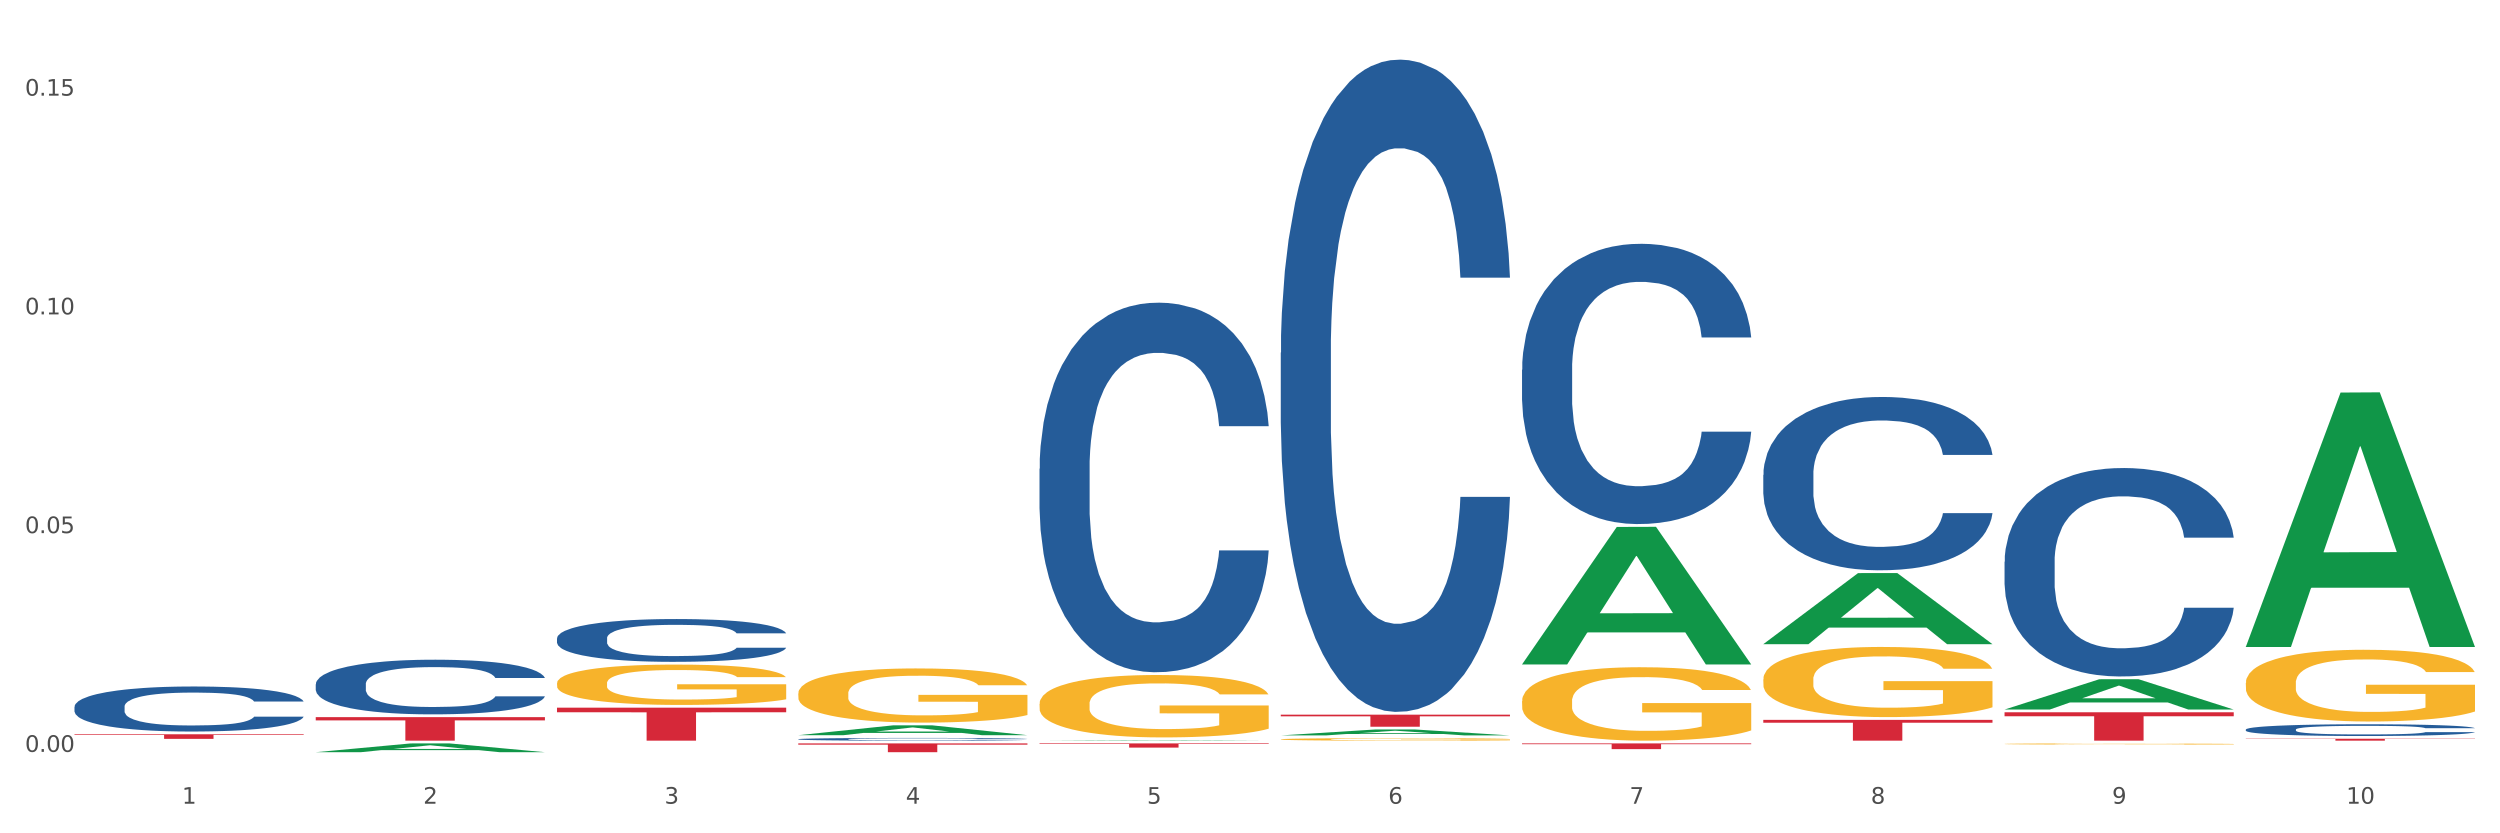 <?xml version="1.0" encoding="utf-8" standalone="no"?>
<!DOCTYPE svg PUBLIC "-//W3C//DTD SVG 1.1//EN"
  "http://www.w3.org/Graphics/SVG/1.1/DTD/svg11.dtd">
<svg xmlns:xlink="http://www.w3.org/1999/xlink" width="1080pt" height="360pt" viewBox="0 0 1080 360" xmlns="http://www.w3.org/2000/svg" version="1.1">
 <rect x="0" y="0" width="1080" height="360" fill="#333333" stroke="none"/>
 <defs>
  <style type="text/css">*{stroke-linejoin: round; stroke-linecap: butt}</style>
 </defs>
 <g id="figure_1">
  <g id="patch_1">
   <path d="M 0 360 
L 1080 360 
L 1080 0 
L 0 0 
z
" style="fill: #ffffff; stroke: #ffffff; stroke-linejoin: miter"/>
  </g>
  <g id="axes_1">
   <g id="matplotlib.axis_1">
    <g id="xtick_1">
     <g id="text_1">
      <!-- 1 -->
      <g style="fill: #4d4d4d" transform="translate(78.627 347.204) scale(0.096 -0.096)">
       <defs>
        <path id="DejaVuSans-31" d="M 794 531 
L 1825 531 
L 1825 4091 
L 703 3866 
L 703 4441 
L 1819 4666 
L 2450 4666 
L 2450 531 
L 3481 531 
L 3481 0 
L 794 0 
L 794 531 
z
" transform="scale(0.016)"/>
       </defs>
       <use xlink:href="#DejaVuSans-31"/>
      </g>
     </g>
    </g>
    <g id="xtick_2">
     <g id="text_2">
      <!-- 2 -->
      <g style="fill: #4d4d4d" transform="translate(182.851 347.204) scale(0.096 -0.096)">
       <defs>
        <path id="DejaVuSans-32" d="M 1228 531 
L 3431 531 
L 3431 0 
L 469 0 
L 469 531 
Q 828 903 1448 1529 
Q 2069 2156 2228 2338 
Q 2531 2678 2651 2914 
Q 2772 3150 2772 3378 
Q 2772 3750 2511 3984 
Q 2250 4219 1831 4219 
Q 1534 4219 1204 4116 
Q 875 4013 500 3803 
L 500 4441 
Q 881 4594 1212 4672 
Q 1544 4750 1819 4750 
Q 2544 4750 2975 4387 
Q 3406 4025 3406 3419 
Q 3406 3131 3298 2873 
Q 3191 2616 2906 2266 
Q 2828 2175 2409 1742 
Q 1991 1309 1228 531 
z
" transform="scale(0.016)"/>
       </defs>
       <use xlink:href="#DejaVuSans-32"/>
      </g>
     </g>
    </g>
    <g id="xtick_3">
     <g id="text_3">
      <!-- 3 -->
      <g style="fill: #4d4d4d" transform="translate(287.074 347.204) scale(0.096 -0.096)">
       <defs>
        <path id="DejaVuSans-33" d="M 2597 2516 
Q 3050 2419 3304 2112 
Q 3559 1806 3559 1356 
Q 3559 666 3084 287 
Q 2609 -91 1734 -91 
Q 1441 -91 1130 -33 
Q 819 25 488 141 
L 488 750 
Q 750 597 1062 519 
Q 1375 441 1716 441 
Q 2309 441 2620 675 
Q 2931 909 2931 1356 
Q 2931 1769 2642 2001 
Q 2353 2234 1838 2234 
L 1294 2234 
L 1294 2753 
L 1863 2753 
Q 2328 2753 2575 2939 
Q 2822 3125 2822 3475 
Q 2822 3834 2567 4026 
Q 2313 4219 1838 4219 
Q 1578 4219 1281 4162 
Q 984 4106 628 3988 
L 628 4550 
Q 988 4650 1302 4700 
Q 1616 4750 1894 4750 
Q 2613 4750 3031 4423 
Q 3450 4097 3450 3541 
Q 3450 3153 3228 2886 
Q 3006 2619 2597 2516 
z
" transform="scale(0.016)"/>
       </defs>
       <use xlink:href="#DejaVuSans-33"/>
      </g>
     </g>
    </g>
    <g id="xtick_4">
     <g id="text_4">
      <!-- 4 -->
      <g style="fill: #4d4d4d" transform="translate(391.298 347.204) scale(0.096 -0.096)">
       <defs>
        <path id="DejaVuSans-34" d="M 2419 4116 
L 825 1625 
L 2419 1625 
L 2419 4116 
z
M 2253 4666 
L 3047 4666 
L 3047 1625 
L 3713 1625 
L 3713 1100 
L 3047 1100 
L 3047 0 
L 2419 0 
L 2419 1100 
L 313 1100 
L 313 1709 
L 2253 4666 
z
" transform="scale(0.016)"/>
       </defs>
       <use xlink:href="#DejaVuSans-34"/>
      </g>
     </g>
    </g>
    <g id="xtick_5">
     <g id="text_5">
      <!-- 5 -->
      <g style="fill: #4d4d4d" transform="translate(495.522 347.204) scale(0.096 -0.096)">
       <defs>
        <path id="DejaVuSans-35" d="M 691 4666 
L 3169 4666 
L 3169 4134 
L 1269 4134 
L 1269 2991 
Q 1406 3038 1543 3061 
Q 1681 3084 1819 3084 
Q 2600 3084 3056 2656 
Q 3513 2228 3513 1497 
Q 3513 744 3044 326 
Q 2575 -91 1722 -91 
Q 1428 -91 1123 -41 
Q 819 9 494 109 
L 494 744 
Q 775 591 1075 516 
Q 1375 441 1709 441 
Q 2250 441 2565 725 
Q 2881 1009 2881 1497 
Q 2881 1984 2565 2268 
Q 2250 2553 1709 2553 
Q 1456 2553 1204 2497 
Q 953 2441 691 2322 
L 691 4666 
z
" transform="scale(0.016)"/>
       </defs>
       <use xlink:href="#DejaVuSans-35"/>
      </g>
     </g>
    </g>
    <g id="xtick_6">
     <g id="text_6">
      <!-- 6 -->
      <g style="fill: #4d4d4d" transform="translate(599.745 347.204) scale(0.096 -0.096)">
       <defs>
        <path id="DejaVuSans-36" d="M 2113 2584 
Q 1688 2584 1439 2293 
Q 1191 2003 1191 1497 
Q 1191 994 1439 701 
Q 1688 409 2113 409 
Q 2538 409 2786 701 
Q 3034 994 3034 1497 
Q 3034 2003 2786 2293 
Q 2538 2584 2113 2584 
z
M 3366 4563 
L 3366 3988 
Q 3128 4100 2886 4159 
Q 2644 4219 2406 4219 
Q 1781 4219 1451 3797 
Q 1122 3375 1075 2522 
Q 1259 2794 1537 2939 
Q 1816 3084 2150 3084 
Q 2853 3084 3261 2657 
Q 3669 2231 3669 1497 
Q 3669 778 3244 343 
Q 2819 -91 2113 -91 
Q 1303 -91 875 529 
Q 447 1150 447 2328 
Q 447 3434 972 4092 
Q 1497 4750 2381 4750 
Q 2619 4750 2861 4703 
Q 3103 4656 3366 4563 
z
" transform="scale(0.016)"/>
       </defs>
       <use xlink:href="#DejaVuSans-36"/>
      </g>
     </g>
    </g>
    <g id="xtick_7">
     <g id="text_7">
      <!-- 7 -->
      <g style="fill: #4d4d4d" transform="translate(703.969 347.204) scale(0.096 -0.096)">
       <defs>
        <path id="DejaVuSans-37" d="M 525 4666 
L 3525 4666 
L 3525 4397 
L 1831 0 
L 1172 0 
L 2766 4134 
L 525 4134 
L 525 4666 
z
" transform="scale(0.016)"/>
       </defs>
       <use xlink:href="#DejaVuSans-37"/>
      </g>
     </g>
    </g>
    <g id="xtick_8">
     <g id="text_8">
      <!-- 8 -->
      <g style="fill: #4d4d4d" transform="translate(808.193 347.204) scale(0.096 -0.096)">
       <defs>
        <path id="DejaVuSans-38" d="M 2034 2216 
Q 1584 2216 1326 1975 
Q 1069 1734 1069 1313 
Q 1069 891 1326 650 
Q 1584 409 2034 409 
Q 2484 409 2743 651 
Q 3003 894 3003 1313 
Q 3003 1734 2745 1975 
Q 2488 2216 2034 2216 
z
M 1403 2484 
Q 997 2584 770 2862 
Q 544 3141 544 3541 
Q 544 4100 942 4425 
Q 1341 4750 2034 4750 
Q 2731 4750 3128 4425 
Q 3525 4100 3525 3541 
Q 3525 3141 3298 2862 
Q 3072 2584 2669 2484 
Q 3125 2378 3379 2068 
Q 3634 1759 3634 1313 
Q 3634 634 3220 271 
Q 2806 -91 2034 -91 
Q 1263 -91 848 271 
Q 434 634 434 1313 
Q 434 1759 690 2068 
Q 947 2378 1403 2484 
z
M 1172 3481 
Q 1172 3119 1398 2916 
Q 1625 2713 2034 2713 
Q 2441 2713 2670 2916 
Q 2900 3119 2900 3481 
Q 2900 3844 2670 4047 
Q 2441 4250 2034 4250 
Q 1625 4250 1398 4047 
Q 1172 3844 1172 3481 
z
" transform="scale(0.016)"/>
       </defs>
       <use xlink:href="#DejaVuSans-38"/>
      </g>
     </g>
    </g>
    <g id="xtick_9">
     <g id="text_9">
      <!-- 9 -->
      <g style="fill: #4d4d4d" transform="translate(912.416 347.204) scale(0.096 -0.096)">
       <defs>
        <path id="DejaVuSans-39" d="M 703 97 
L 703 672 
Q 941 559 1184 500 
Q 1428 441 1663 441 
Q 2288 441 2617 861 
Q 2947 1281 2994 2138 
Q 2813 1869 2534 1725 
Q 2256 1581 1919 1581 
Q 1219 1581 811 2004 
Q 403 2428 403 3163 
Q 403 3881 828 4315 
Q 1253 4750 1959 4750 
Q 2769 4750 3195 4129 
Q 3622 3509 3622 2328 
Q 3622 1225 3098 567 
Q 2575 -91 1691 -91 
Q 1453 -91 1209 -44 
Q 966 3 703 97 
z
M 1959 2075 
Q 2384 2075 2632 2365 
Q 2881 2656 2881 3163 
Q 2881 3666 2632 3958 
Q 2384 4250 1959 4250 
Q 1534 4250 1286 3958 
Q 1038 3666 1038 3163 
Q 1038 2656 1286 2365 
Q 1534 2075 1959 2075 
z
" transform="scale(0.016)"/>
       </defs>
       <use xlink:href="#DejaVuSans-39"/>
      </g>
     </g>
    </g>
    <g id="xtick_10">
     <g id="text_10">
      <!-- 10 -->
      <g style="fill: #4d4d4d" transform="translate(1013.586 347.204) scale(0.096 -0.096)">
       <defs>
        <path id="DejaVuSans-30" d="M 2034 4250 
Q 1547 4250 1301 3770 
Q 1056 3291 1056 2328 
Q 1056 1369 1301 889 
Q 1547 409 2034 409 
Q 2525 409 2770 889 
Q 3016 1369 3016 2328 
Q 3016 3291 2770 3770 
Q 2525 4250 2034 4250 
z
M 2034 4750 
Q 2819 4750 3233 4129 
Q 3647 3509 3647 2328 
Q 3647 1150 3233 529 
Q 2819 -91 2034 -91 
Q 1250 -91 836 529 
Q 422 1150 422 2328 
Q 422 3509 836 4129 
Q 1250 4750 2034 4750 
z
" transform="scale(0.016)"/>
       </defs>
       <use xlink:href="#DejaVuSans-31"/>
       <use xlink:href="#DejaVuSans-30" transform="translate(63.623 0)"/>
      </g>
     </g>
    </g>
    <g id="xtick_11"/>
    <g id="xtick_12"/>
    <g id="xtick_13"/>
    <g id="xtick_14"/>
    <g id="xtick_15"/>
    <g id="xtick_16"/>
    <g id="xtick_17"/>
    <g id="xtick_18"/>
    <g id="xtick_19"/>
   </g>
   <g id="matplotlib.axis_2">
    <g id="ytick_1">
     <g id="text_11">
      <!-- 0.00 -->
      <g style="fill: #4d4d4d" transform="translate(10.8 324.808) scale(0.096 -0.096)">
       <defs>
        <path id="DejaVuSans-2e" d="M 684 794 
L 1344 794 
L 1344 0 
L 684 0 
L 684 794 
z
" transform="scale(0.016)"/>
       </defs>
       <use xlink:href="#DejaVuSans-30"/>
       <use xlink:href="#DejaVuSans-2e" transform="translate(63.623 0)"/>
       <use xlink:href="#DejaVuSans-30" transform="translate(95.41 0)"/>
       <use xlink:href="#DejaVuSans-30" transform="translate(159.033 0)"/>
      </g>
     </g>
    </g>
    <g id="ytick_2">
     <g id="text_12">
      <!-- 0.05 -->
      <g style="fill: #4d4d4d" transform="translate(10.8 230.312) scale(0.096 -0.096)">
       <use xlink:href="#DejaVuSans-30"/>
       <use xlink:href="#DejaVuSans-2e" transform="translate(63.623 0)"/>
       <use xlink:href="#DejaVuSans-30" transform="translate(95.41 0)"/>
       <use xlink:href="#DejaVuSans-35" transform="translate(159.033 0)"/>
      </g>
     </g>
    </g>
    <g id="ytick_3">
     <g id="text_13">
      <!-- 0.10 -->
      <g style="fill: #4d4d4d" transform="translate(10.8 135.816) scale(0.096 -0.096)">
       <use xlink:href="#DejaVuSans-30"/>
       <use xlink:href="#DejaVuSans-2e" transform="translate(63.623 0)"/>
       <use xlink:href="#DejaVuSans-31" transform="translate(95.41 0)"/>
       <use xlink:href="#DejaVuSans-30" transform="translate(159.033 0)"/>
      </g>
     </g>
    </g>
    <g id="ytick_4">
     <g id="text_14">
      <!-- 0.15 -->
      <g style="fill: #4d4d4d" transform="translate(10.8 41.32) scale(0.096 -0.096)">
       <use xlink:href="#DejaVuSans-30"/>
       <use xlink:href="#DejaVuSans-2e" transform="translate(63.623 0)"/>
       <use xlink:href="#DejaVuSans-31" transform="translate(95.41 0)"/>
       <use xlink:href="#DejaVuSans-35" transform="translate(159.033 0)"/>
      </g>
     </g>
    </g>
    <g id="ytick_5"/>
    <g id="ytick_6"/>
    <g id="ytick_7"/>
   </g>
   <g id="PolyCollection_1">
    <path d="M 136.399 324.942 
L 136.501 324.939 
L 177.331 321.164 
L 194.275 321.16 
L 235.411 324.95 
L 215.813 324.95 
L 206.932 324.067 
L 164.775 324.067 
L 164.469 324.081 
L 155.895 324.95 
L 136.399 324.95 
L 136.399 324.942 
L 170.083 323.541 
L 201.624 323.537 
L 186.007 321.968 
L 185.803 321.961 
L 185.599 321.972 
L 169.981 323.537 
L 170.083 323.541 
L 136.399 324.942 
z
" clip-path="url(#p98884728c5)" style="fill: #109648"/>
    <path d="M 240.622 305.721 
L 339.635 305.721 
L 339.635 307.703 
L 300.687 307.716 
L 300.687 319.979 
L 279.336 319.979 
L 279.336 307.716 
L 240.622 307.703 
L 240.622 305.735 
L 240.622 305.721 
z
" clip-path="url(#p98884728c5)" style="fill: #d62839"/>
    <path d="M 344.846 321.16 
L 443.858 321.16 
L 443.858 321.686 
L 404.91 321.69 
L 404.91 324.945 
L 383.559 324.945 
L 383.559 321.69 
L 344.846 321.686 
L 344.846 321.164 
L 344.846 321.16 
z
" clip-path="url(#p98884728c5)" style="fill: #d62839"/>
    <path d="M 449.069 321.16 
L 548.082 321.16 
L 548.082 321.412 
L 509.134 321.413 
L 509.134 322.968 
L 487.783 322.968 
L 487.783 321.413 
L 449.069 321.412 
L 449.069 321.162 
L 449.069 321.16 
z
" clip-path="url(#p98884728c5)" style="fill: #d62839"/>
    <path d="M 553.293 308.723 
L 652.306 308.723 
L 652.306 309.448 
L 613.358 309.453 
L 613.358 313.943 
L 592.006 313.943 
L 592.006 309.453 
L 553.293 309.448 
L 553.293 308.728 
L 553.293 308.723 
z
" clip-path="url(#p98884728c5)" style="fill: #d62839"/>
    <path d="M 657.517 321.16 
L 756.529 321.16 
L 756.529 321.505 
L 717.581 321.507 
L 717.581 323.639 
L 696.23 323.639 
L 696.23 321.507 
L 657.517 321.505 
L 657.517 321.163 
L 657.517 321.16 
z
" clip-path="url(#p98884728c5)" style="fill: #d62839"/>
    <path d="M 761.74 310.969 
L 860.753 310.969 
L 860.753 312.221 
L 821.805 312.23 
L 821.805 319.979 
L 800.454 319.979 
L 800.454 312.23 
L 761.74 312.221 
L 761.74 310.978 
L 761.74 310.969 
z
" clip-path="url(#p98884728c5)" style="fill: #d62839"/>
    <path d="M 970.188 319.142 
L 1069.2 319.142 
L 1069.2 319.258 
L 1030.252 319.259 
L 1030.252 319.979 
L 1008.901 319.979 
L 1008.901 319.259 
L 970.188 319.258 
L 970.188 319.143 
L 970.188 319.142 
z
" clip-path="url(#p98884728c5)" style="fill: #d62839"/>
    <path d="M 240.622 295.159 
L 240.739 295.143 
L 240.739 294.57 
L 240.973 294.076 
L 242.142 292.882 
L 243.895 291.894 
L 245.181 291.369 
L 246.467 290.939 
L 247.987 290.509 
L 249.857 290.063 
L 253.247 289.41 
L 255.351 289.075 
L 257.923 288.725 
L 262.599 288.215 
L 265.989 287.929 
L 269.496 287.69 
L 275.224 287.403 
L 278.965 287.276 
L 282.939 287.18 
L 287.732 287.117 
L 291.356 287.101 
L 299.305 287.148 
L 306.085 287.292 
L 309.358 287.403 
L 313.566 287.594 
L 315.788 287.722 
L 319.411 287.977 
L 323.152 288.311 
L 325.724 288.598 
L 329.581 289.139 
L 332.504 289.681 
L 335.193 290.349 
L 336.595 290.811 
L 337.647 291.241 
L 338.583 291.735 
L 339.518 292.515 
L 318.476 292.515 
L 317.658 291.958 
L 316.372 291.432 
L 314.502 290.923 
L 312.865 290.604 
L 310.06 290.206 
L 307.488 289.951 
L 304.799 289.76 
L 301.526 289.601 
L 298.954 289.521 
L 295.33 289.458 
L 288.2 289.474 
L 283.407 289.601 
L 280.134 289.76 
L 278.03 289.904 
L 276.159 290.063 
L 274.055 290.286 
L 271.6 290.62 
L 269.847 290.923 
L 268.093 291.305 
L 266.69 291.687 
L 265.405 292.133 
L 264.352 292.611 
L 263.534 293.105 
L 262.833 293.71 
L 262.248 294.713 
L 262.248 296.895 
L 262.482 297.389 
L 263.067 298.042 
L 263.768 298.535 
L 264.937 299.125 
L 265.989 299.523 
L 267.976 300.096 
L 270.197 300.574 
L 271.951 300.877 
L 273.704 301.131 
L 276.744 301.482 
L 280.134 301.768 
L 283.056 301.944 
L 287.031 302.103 
L 289.719 302.167 
L 292.057 302.198 
L 297.785 302.198 
L 301.877 302.151 
L 306.436 302.039 
L 309.943 301.896 
L 312.865 301.721 
L 316.138 301.434 
L 318.242 301.163 
L 318.242 297.835 
L 292.525 297.819 
L 292.525 295.605 
L 339.635 295.605 
L 339.635 302.103 
L 337.647 302.437 
L 335.426 302.74 
L 333.088 303.011 
L 329.581 303.345 
L 325.373 303.664 
L 321.632 303.887 
L 317.658 304.078 
L 312.982 304.253 
L 306.903 304.412 
L 303.163 304.476 
L 298.487 304.524 
L 292.992 304.54 
L 288.2 304.508 
L 283.524 304.428 
L 278.614 304.285 
L 273.821 304.078 
L 270.197 303.871 
L 266.574 303.616 
L 262.716 303.281 
L 259.677 302.963 
L 257.339 302.676 
L 254.767 302.31 
L 251.961 301.832 
L 249.857 301.402 
L 247.987 300.956 
L 246 300.383 
L 244.597 299.889 
L 243.194 299.268 
L 242.376 298.806 
L 241.441 298.09 
L 240.739 297.086 
L 240.622 295.159 
z
" clip-path="url(#p98884728c5)" style="fill: #f7b32b"/>
    <path d="M 136.399 309.788 
L 235.411 309.788 
L 235.411 311.203 
L 196.463 311.212 
L 196.463 319.97 
L 175.112 319.97 
L 175.112 311.212 
L 136.399 311.203 
L 136.399 309.797 
L 136.399 309.788 
z
" clip-path="url(#p98884728c5)" style="fill: #d62839"/>
    <path d="M 970.188 315.161 
L 970.305 315.156 
L 970.305 315.026 
L 970.656 314.849 
L 971.943 314.524 
L 973.582 314.278 
L 976.39 313.991 
L 977.912 313.87 
L 979.902 313.735 
L 983.998 313.517 
L 988.679 313.331 
L 991.956 313.229 
L 994.414 313.164 
L 999.915 313.048 
L 1003.075 312.997 
L 1006.352 312.955 
L 1009.161 312.927 
L 1013.842 312.895 
L 1017.587 312.881 
L 1021.917 312.876 
L 1025.546 312.881 
L 1030.344 312.899 
L 1037.366 312.955 
L 1040.058 312.988 
L 1043.686 313.043 
L 1047.431 313.118 
L 1050.474 313.192 
L 1053.985 313.299 
L 1057.613 313.438 
L 1061.125 313.614 
L 1063.582 313.777 
L 1065.572 313.949 
L 1067.327 314.158 
L 1068.615 314.385 
L 1069.2 314.576 
L 1047.782 314.576 
L 1047.197 314.404 
L 1046.027 314.218 
L 1044.857 314.093 
L 1043.569 313.991 
L 1041.58 313.874 
L 1039.824 313.8 
L 1036.898 313.712 
L 1034.206 313.656 
L 1031.983 313.624 
L 1029.291 313.596 
L 1023.556 313.568 
L 1019.46 313.568 
L 1016.885 313.577 
L 1013.725 313.601 
L 1011.033 313.633 
L 1007.873 313.689 
L 1005.415 313.749 
L 1002.958 313.828 
L 1001.553 313.884 
L 999.447 313.986 
L 998.042 314.069 
L 996.17 314.213 
L 995.116 314.316 
L 993.244 314.58 
L 992.424 314.775 
L 992.073 314.91 
L 991.839 315.058 
L 991.839 315.783 
L 992.541 316.108 
L 993.127 316.247 
L 994.063 316.405 
L 995.818 316.609 
L 998.393 316.809 
L 1001.085 316.953 
L 1003.309 317.041 
L 1005.415 317.106 
L 1007.522 317.157 
L 1010.097 317.203 
L 1012.203 317.231 
L 1015.363 317.259 
L 1019.109 317.273 
L 1022.035 317.273 
L 1028.003 317.25 
L 1030.695 317.227 
L 1033.27 317.194 
L 1036.079 317.143 
L 1038.303 317.087 
L 1039.59 317.046 
L 1041.697 316.957 
L 1043.335 316.864 
L 1044.739 316.758 
L 1045.676 316.665 
L 1046.729 316.526 
L 1047.548 316.368 
L 1047.782 316.284 
L 1069.2 316.284 
L 1068.732 316.451 
L 1067.913 316.614 
L 1066.274 316.832 
L 1064.987 316.957 
L 1062.997 317.111 
L 1060.89 317.241 
L 1057.965 317.384 
L 1055.273 317.491 
L 1052.464 317.584 
L 1049.421 317.668 
L 1043.92 317.784 
L 1041.931 317.816 
L 1037.717 317.872 
L 1034.44 317.904 
L 1029.642 317.937 
L 1024.726 317.956 
L 1019.577 317.96 
L 1015.012 317.951 
L 1009.98 317.923 
L 1006.82 317.895 
L 1003.309 317.853 
L 999.212 317.788 
L 995.35 317.709 
L 991.722 317.617 
L 988.328 317.51 
L 985.168 317.389 
L 981.072 317.189 
L 978.029 316.994 
L 975.805 316.813 
L 974.284 316.66 
L 972.762 316.465 
L 971.943 316.331 
L 970.656 316.006 
L 970.188 315.704 
L 970.188 315.161 
z
" clip-path="url(#p98884728c5)" style="fill: #255c99"/>
    <path d="M 761.74 205.135 
L 761.857 205.066 
L 761.857 203.152 
L 762.208 200.553 
L 763.496 195.766 
L 765.134 192.141 
L 767.943 187.901 
L 769.465 186.123 
L 771.454 184.14 
L 775.551 180.926 
L 780.232 178.191 
L 783.509 176.686 
L 785.967 175.729 
L 791.467 174.019 
L 794.627 173.267 
L 797.904 172.651 
L 800.713 172.241 
L 805.395 171.762 
L 809.14 171.557 
L 813.47 171.489 
L 817.098 171.557 
L 821.897 171.831 
L 828.919 172.651 
L 831.611 173.13 
L 835.239 173.951 
L 838.984 175.045 
L 842.027 176.139 
L 845.538 177.712 
L 849.166 179.763 
L 852.677 182.362 
L 855.135 184.756 
L 857.125 187.286 
L 858.88 190.363 
L 860.168 193.714 
L 860.753 196.518 
L 839.335 196.518 
L 838.75 193.988 
L 837.58 191.252 
L 836.409 189.406 
L 835.122 187.901 
L 833.132 186.192 
L 831.377 185.098 
L 828.451 183.798 
L 825.759 182.978 
L 823.535 182.499 
L 820.843 182.089 
L 815.109 181.678 
L 811.012 181.678 
L 808.438 181.815 
L 805.278 182.157 
L 802.586 182.636 
L 799.426 183.456 
L 796.968 184.345 
L 794.51 185.508 
L 793.106 186.328 
L 790.999 187.833 
L 789.595 189.064 
L 787.722 191.184 
L 786.669 192.688 
L 784.796 196.586 
L 783.977 199.459 
L 783.626 201.442 
L 783.392 203.63 
L 783.392 214.299 
L 784.094 219.086 
L 784.679 221.137 
L 785.616 223.462 
L 787.371 226.471 
L 789.946 229.412 
L 792.638 231.532 
L 794.862 232.831 
L 796.968 233.789 
L 799.075 234.541 
L 801.65 235.225 
L 803.756 235.635 
L 806.916 236.045 
L 810.661 236.251 
L 813.587 236.251 
L 819.556 235.909 
L 822.248 235.567 
L 824.823 235.088 
L 827.632 234.336 
L 829.855 233.515 
L 831.143 232.9 
L 833.249 231.6 
L 834.888 230.233 
L 836.292 228.66 
L 837.229 227.292 
L 838.282 225.24 
L 839.101 222.915 
L 839.335 221.684 
L 860.753 221.684 
L 860.285 224.146 
L 859.465 226.54 
L 857.827 229.754 
L 856.539 231.6 
L 854.55 233.857 
L 852.443 235.772 
L 849.517 237.892 
L 846.825 239.465 
L 844.017 240.832 
L 840.974 242.063 
L 835.473 243.773 
L 833.483 244.252 
L 829.27 245.072 
L 825.993 245.551 
L 821.195 246.03 
L 816.279 246.303 
L 811.13 246.372 
L 806.565 246.235 
L 801.533 245.825 
L 798.373 245.414 
L 794.862 244.799 
L 790.765 243.841 
L 786.903 242.679 
L 783.275 241.311 
L 779.881 239.738 
L 776.721 237.96 
L 772.625 235.02 
L 769.582 232.147 
L 767.358 229.48 
L 765.837 227.224 
L 764.315 224.351 
L 763.496 222.368 
L 762.208 217.581 
L 761.74 213.136 
L 761.74 205.135 
z
" clip-path="url(#p98884728c5)" style="fill: #255c99"/>
    <path d="M 657.517 159.723 
L 657.634 159.612 
L 657.634 156.516 
L 657.985 152.314 
L 659.272 144.574 
L 660.911 138.714 
L 663.72 131.858 
L 665.241 128.983 
L 667.231 125.776 
L 671.327 120.579 
L 676.008 116.156 
L 679.285 113.724 
L 681.743 112.176 
L 687.244 109.411 
L 690.404 108.195 
L 693.681 107.2 
L 696.49 106.536 
L 701.171 105.762 
L 704.916 105.431 
L 709.247 105.32 
L 712.875 105.431 
L 717.673 105.873 
L 724.695 107.2 
L 727.387 107.974 
L 731.015 109.301 
L 734.76 111.07 
L 737.803 112.839 
L 741.314 115.382 
L 744.943 118.7 
L 748.454 122.901 
L 750.911 126.772 
L 752.901 130.863 
L 754.657 135.839 
L 755.944 141.257 
L 756.529 145.79 
L 735.112 145.79 
L 734.526 141.699 
L 733.356 137.276 
L 732.186 134.291 
L 730.898 131.858 
L 728.909 129.094 
L 727.153 127.324 
L 724.227 125.223 
L 721.535 123.897 
L 719.312 123.123 
L 716.62 122.459 
L 710.885 121.796 
L 706.789 121.796 
L 704.214 122.017 
L 701.054 122.57 
L 698.362 123.344 
L 695.202 124.671 
L 692.745 126.108 
L 690.287 127.988 
L 688.882 129.315 
L 686.776 131.747 
L 685.371 133.738 
L 683.499 137.166 
L 682.445 139.598 
L 680.573 145.901 
L 679.754 150.545 
L 679.402 153.752 
L 679.168 157.29 
L 679.168 174.54 
L 679.871 182.28 
L 680.456 185.597 
L 681.392 189.357 
L 683.148 194.222 
L 685.722 198.977 
L 688.414 202.405 
L 690.638 204.506 
L 692.745 206.054 
L 694.851 207.27 
L 697.426 208.376 
L 699.533 209.039 
L 702.693 209.703 
L 706.438 210.034 
L 709.364 210.034 
L 715.332 209.482 
L 718.024 208.929 
L 720.599 208.155 
L 723.408 206.938 
L 725.632 205.611 
L 726.919 204.616 
L 729.026 202.515 
L 730.664 200.304 
L 732.069 197.761 
L 733.005 195.549 
L 734.058 192.232 
L 734.877 188.472 
L 735.112 186.482 
L 756.529 186.482 
L 756.061 190.463 
L 755.242 194.333 
L 753.603 199.53 
L 752.316 202.515 
L 750.326 206.164 
L 748.22 209.26 
L 745.294 212.688 
L 742.602 215.231 
L 739.793 217.443 
L 736.75 219.433 
L 731.249 222.198 
L 729.26 222.972 
L 725.046 224.299 
L 721.769 225.073 
L 716.971 225.847 
L 712.055 226.289 
L 706.906 226.399 
L 702.341 226.178 
L 697.309 225.515 
L 694.149 224.851 
L 690.638 223.856 
L 686.542 222.308 
L 682.679 220.428 
L 679.051 218.217 
L 675.657 215.674 
L 672.497 212.799 
L 668.401 208.044 
L 665.358 203.4 
L 663.134 199.088 
L 661.613 195.439 
L 660.091 190.794 
L 659.272 187.588 
L 657.985 179.847 
L 657.517 172.66 
L 657.517 159.723 
z
" clip-path="url(#p98884728c5)" style="fill: #255c99"/>
    <path d="M 553.293 152.368 
L 553.41 152.111 
L 553.41 144.905 
L 553.761 135.127 
L 555.049 117.113 
L 556.687 103.475 
L 559.496 87.52 
L 561.017 80.829 
L 563.007 73.366 
L 567.103 61.272 
L 571.785 50.978 
L 575.062 45.317 
L 577.52 41.714 
L 583.02 35.281 
L 586.18 32.45 
L 589.457 30.134 
L 592.266 28.59 
L 596.948 26.789 
L 600.693 26.017 
L 605.023 25.759 
L 608.651 26.017 
L 613.45 27.046 
L 620.472 30.134 
L 623.164 31.936 
L 626.792 35.024 
L 630.537 39.141 
L 633.58 43.258 
L 637.091 49.177 
L 640.719 56.897 
L 644.23 66.676 
L 646.688 75.682 
L 648.677 85.204 
L 650.433 96.784 
L 651.72 109.393 
L 652.306 119.944 
L 630.888 119.944 
L 630.303 110.423 
L 629.132 100.129 
L 627.962 93.181 
L 626.675 87.52 
L 624.685 81.086 
L 622.929 76.969 
L 620.004 72.08 
L 617.312 68.992 
L 615.088 67.19 
L 612.396 65.646 
L 606.661 64.102 
L 602.565 64.102 
L 599.99 64.617 
L 596.83 65.904 
L 594.139 67.705 
L 590.979 70.793 
L 588.521 74.138 
L 586.063 78.513 
L 584.659 81.601 
L 582.552 87.263 
L 581.148 91.895 
L 579.275 99.872 
L 578.222 105.533 
L 576.349 120.201 
L 575.53 131.009 
L 575.179 138.472 
L 574.945 146.707 
L 574.945 186.851 
L 575.647 204.864 
L 576.232 212.585 
L 577.168 221.334 
L 578.924 232.657 
L 581.499 243.722 
L 584.191 251.699 
L 586.414 256.589 
L 588.521 260.191 
L 590.628 263.022 
L 593.202 265.595 
L 595.309 267.139 
L 598.469 268.683 
L 602.214 269.455 
L 605.14 269.455 
L 611.109 268.169 
L 613.801 266.882 
L 616.375 265.081 
L 619.184 262.25 
L 621.408 259.162 
L 622.695 256.846 
L 624.802 251.957 
L 626.441 246.81 
L 627.845 240.891 
L 628.781 235.745 
L 629.835 228.025 
L 630.654 219.275 
L 630.888 214.643 
L 652.306 214.643 
L 651.837 223.907 
L 651.018 232.914 
L 649.38 245.009 
L 648.092 251.957 
L 646.103 260.449 
L 643.996 267.654 
L 641.07 275.632 
L 638.378 281.55 
L 635.569 286.697 
L 632.526 291.329 
L 627.026 297.762 
L 625.036 299.564 
L 620.823 302.652 
L 617.546 304.453 
L 612.747 306.254 
L 607.832 307.284 
L 602.682 307.541 
L 598.118 307.026 
L 593.085 305.482 
L 589.925 303.938 
L 586.414 301.622 
L 582.318 298.02 
L 578.456 293.645 
L 574.828 288.498 
L 571.434 282.58 
L 568.274 275.889 
L 564.177 264.823 
L 561.135 254.015 
L 558.911 243.979 
L 557.389 235.487 
L 555.868 224.679 
L 555.049 217.217 
L 553.761 199.203 
L 553.293 182.476 
L 553.293 152.368 
z
" clip-path="url(#p98884728c5)" style="fill: #255c99"/>
    <path d="M 449.069 202.49 
L 449.187 202.345 
L 449.187 198.262 
L 449.538 192.721 
L 450.825 182.514 
L 452.464 174.787 
L 455.272 165.746 
L 456.794 161.955 
L 458.783 157.727 
L 462.88 150.874 
L 467.561 145.041 
L 470.838 141.834 
L 473.296 139.792 
L 478.797 136.147 
L 481.957 134.543 
L 485.234 133.231 
L 488.042 132.356 
L 492.724 131.335 
L 496.469 130.898 
L 500.799 130.752 
L 504.427 130.898 
L 509.226 131.481 
L 516.248 133.231 
L 518.94 134.251 
L 522.568 136.001 
L 526.313 138.334 
L 529.356 140.667 
L 532.867 144.021 
L 536.495 148.395 
L 540.006 153.936 
L 542.464 159.039 
L 544.454 164.434 
L 546.209 170.996 
L 547.497 178.14 
L 548.082 184.118 
L 526.664 184.118 
L 526.079 178.723 
L 524.909 172.891 
L 523.738 168.954 
L 522.451 165.746 
L 520.461 162.101 
L 518.706 159.768 
L 515.78 156.998 
L 513.088 155.248 
L 510.864 154.227 
L 508.173 153.353 
L 502.438 152.478 
L 498.342 152.478 
L 495.767 152.769 
L 492.607 153.498 
L 489.915 154.519 
L 486.755 156.269 
L 484.297 158.164 
L 481.84 160.643 
L 480.435 162.393 
L 478.328 165.601 
L 476.924 168.225 
L 475.051 172.745 
L 473.998 175.953 
L 472.126 184.264 
L 471.306 190.388 
L 470.955 194.617 
L 470.721 199.283 
L 470.721 222.029 
L 471.423 232.236 
L 472.009 236.61 
L 472.945 241.567 
L 474.7 247.983 
L 477.275 254.253 
L 479.967 258.773 
L 482.191 261.543 
L 484.297 263.585 
L 486.404 265.189 
L 488.979 266.647 
L 491.085 267.522 
L 494.245 268.396 
L 497.991 268.834 
L 500.916 268.834 
L 506.885 268.105 
L 509.577 267.376 
L 512.152 266.355 
L 514.961 264.751 
L 517.184 263.001 
L 518.472 261.689 
L 520.578 258.919 
L 522.217 256.003 
L 523.621 252.649 
L 524.558 249.733 
L 525.611 245.358 
L 526.43 240.401 
L 526.664 237.776 
L 548.082 237.776 
L 547.614 243.026 
L 546.795 248.129 
L 545.156 254.982 
L 543.869 258.919 
L 541.879 263.731 
L 539.772 267.813 
L 536.846 272.333 
L 534.155 275.687 
L 531.346 278.603 
L 528.303 281.228 
L 522.802 284.873 
L 520.813 285.894 
L 516.599 287.643 
L 513.322 288.664 
L 508.524 289.685 
L 503.608 290.268 
L 498.459 290.414 
L 493.894 290.122 
L 488.862 289.247 
L 485.702 288.372 
L 482.191 287.06 
L 478.094 285.019 
L 474.232 282.54 
L 470.604 279.624 
L 467.21 276.27 
L 464.05 272.479 
L 459.954 266.209 
L 456.911 260.085 
L 454.687 254.399 
L 453.166 249.587 
L 451.644 243.463 
L 450.825 239.234 
L 449.538 229.028 
L 449.069 219.55 
L 449.069 202.49 
z
" clip-path="url(#p98884728c5)" style="fill: #255c99"/>
    <path d="M 344.846 319.323 
L 344.963 319.322 
L 344.963 319.292 
L 345.314 319.25 
L 346.601 319.174 
L 348.24 319.116 
L 351.049 319.049 
L 352.57 319.021 
L 354.56 318.989 
L 358.656 318.938 
L 363.338 318.895 
L 366.615 318.871 
L 369.072 318.855 
L 374.573 318.828 
L 377.733 318.816 
L 381.01 318.807 
L 383.819 318.8 
L 388.5 318.792 
L 392.245 318.789 
L 396.576 318.788 
L 400.204 318.789 
L 405.002 318.793 
L 412.025 318.807 
L 414.716 318.814 
L 418.344 318.827 
L 422.09 318.845 
L 425.133 318.862 
L 428.644 318.887 
L 432.272 318.92 
L 435.783 318.961 
L 438.241 318.999 
L 440.23 319.039 
L 441.986 319.088 
L 443.273 319.141 
L 443.858 319.186 
L 422.441 319.186 
L 421.856 319.146 
L 420.685 319.102 
L 419.515 319.073 
L 418.227 319.049 
L 416.238 319.022 
L 414.482 319.004 
L 411.556 318.984 
L 408.865 318.971 
L 406.641 318.963 
L 403.949 318.957 
L 398.214 318.95 
L 394.118 318.95 
L 391.543 318.952 
L 388.383 318.958 
L 385.691 318.965 
L 382.531 318.978 
L 380.074 318.992 
L 377.616 319.011 
L 376.211 319.024 
L 374.105 319.048 
L 372.7 319.067 
L 370.828 319.101 
L 369.775 319.125 
L 367.902 319.187 
L 367.083 319.233 
L 366.732 319.264 
L 366.498 319.299 
L 366.498 319.469 
L 367.2 319.545 
L 367.785 319.578 
L 368.721 319.615 
L 370.477 319.662 
L 373.052 319.709 
L 375.743 319.743 
L 377.967 319.763 
L 380.074 319.779 
L 382.18 319.791 
L 384.755 319.802 
L 386.862 319.808 
L 390.022 319.815 
L 393.767 319.818 
L 396.693 319.818 
L 402.662 319.812 
L 405.353 319.807 
L 407.928 319.799 
L 410.737 319.787 
L 412.961 319.774 
L 414.248 319.765 
L 416.355 319.744 
L 417.993 319.722 
L 419.398 319.697 
L 420.334 319.675 
L 421.387 319.643 
L 422.207 319.606 
L 422.441 319.586 
L 443.858 319.586 
L 443.39 319.625 
L 442.571 319.663 
L 440.932 319.715 
L 439.645 319.744 
L 437.655 319.78 
L 435.549 319.81 
L 432.623 319.844 
L 429.931 319.869 
L 427.122 319.891 
L 424.079 319.91 
L 418.579 319.937 
L 416.589 319.945 
L 412.376 319.958 
L 409.099 319.966 
L 404.3 319.973 
L 399.385 319.978 
L 394.235 319.979 
L 389.671 319.977 
L 384.638 319.97 
L 381.478 319.964 
L 377.967 319.954 
L 373.871 319.939 
L 370.009 319.92 
L 366.38 319.898 
L 362.986 319.873 
L 359.826 319.845 
L 355.73 319.798 
L 352.687 319.753 
L 350.464 319.71 
L 348.942 319.674 
L 347.421 319.629 
L 346.601 319.597 
L 345.314 319.521 
L 344.846 319.45 
L 344.846 319.323 
z
" clip-path="url(#p98884728c5)" style="fill: #255c99"/>
    <path d="M 240.622 275.732 
L 240.739 275.715 
L 240.739 275.242 
L 241.09 274.6 
L 242.378 273.418 
L 244.016 272.522 
L 246.825 271.475 
L 248.347 271.036 
L 250.336 270.546 
L 254.432 269.752 
L 259.114 269.076 
L 262.391 268.705 
L 264.849 268.468 
L 270.349 268.046 
L 273.509 267.86 
L 276.786 267.708 
L 279.595 267.606 
L 284.277 267.488 
L 288.022 267.438 
L 292.352 267.421 
L 295.98 267.438 
L 300.779 267.505 
L 307.801 267.708 
L 310.493 267.826 
L 314.121 268.029 
L 317.866 268.299 
L 320.909 268.569 
L 324.42 268.958 
L 328.048 269.465 
L 331.559 270.107 
L 334.017 270.698 
L 336.007 271.323 
L 337.762 272.083 
L 339.049 272.911 
L 339.635 273.604 
L 318.217 273.604 
L 317.632 272.979 
L 316.462 272.303 
L 315.291 271.847 
L 314.004 271.475 
L 312.014 271.053 
L 310.259 270.782 
L 307.333 270.461 
L 304.641 270.259 
L 302.417 270.14 
L 299.725 270.039 
L 293.991 269.938 
L 289.894 269.938 
L 287.32 269.972 
L 284.16 270.056 
L 281.468 270.174 
L 278.308 270.377 
L 275.85 270.597 
L 273.392 270.884 
L 271.988 271.087 
L 269.881 271.458 
L 268.477 271.762 
L 266.604 272.286 
L 265.551 272.658 
L 263.678 273.621 
L 262.859 274.33 
L 262.508 274.82 
L 262.274 275.361 
L 262.274 277.996 
L 262.976 279.178 
L 263.561 279.685 
L 264.498 280.26 
L 266.253 281.003 
L 268.828 281.729 
L 271.52 282.253 
L 273.743 282.574 
L 275.85 282.811 
L 277.957 282.996 
L 280.532 283.165 
L 282.638 283.267 
L 285.798 283.368 
L 289.543 283.419 
L 292.469 283.419 
L 298.438 283.334 
L 301.13 283.25 
L 303.705 283.132 
L 306.513 282.946 
L 308.737 282.743 
L 310.025 282.591 
L 312.131 282.27 
L 313.77 281.932 
L 315.174 281.544 
L 316.11 281.206 
L 317.164 280.699 
L 317.983 280.125 
L 318.217 279.82 
L 339.635 279.82 
L 339.167 280.429 
L 338.347 281.02 
L 336.709 281.814 
L 335.421 282.27 
L 333.432 282.827 
L 331.325 283.3 
L 328.399 283.824 
L 325.707 284.213 
L 322.899 284.551 
L 319.856 284.855 
L 314.355 285.277 
L 312.365 285.395 
L 308.152 285.598 
L 304.875 285.716 
L 300.077 285.835 
L 295.161 285.902 
L 290.011 285.919 
L 285.447 285.885 
L 280.414 285.784 
L 277.254 285.682 
L 273.743 285.53 
L 269.647 285.294 
L 265.785 285.007 
L 262.157 284.669 
L 258.763 284.28 
L 255.603 283.841 
L 251.507 283.115 
L 248.464 282.405 
L 246.24 281.746 
L 244.718 281.189 
L 243.197 280.479 
L 242.378 279.989 
L 241.09 278.807 
L 240.622 277.709 
L 240.622 275.732 
z
" clip-path="url(#p98884728c5)" style="fill: #255c99"/>
    <path d="M 136.399 295.6 
L 136.516 295.579 
L 136.516 294.975 
L 136.867 294.155 
L 138.154 292.645 
L 139.793 291.502 
L 142.602 290.165 
L 144.123 289.604 
L 146.113 288.979 
L 150.209 287.965 
L 154.89 287.102 
L 158.167 286.628 
L 160.625 286.326 
L 166.126 285.787 
L 169.286 285.549 
L 172.563 285.355 
L 175.372 285.226 
L 180.053 285.075 
L 183.798 285.01 
L 188.129 284.989 
L 191.757 285.01 
L 196.555 285.097 
L 203.577 285.355 
L 206.269 285.506 
L 209.897 285.765 
L 213.642 286.11 
L 216.685 286.455 
L 220.196 286.951 
L 223.824 287.598 
L 227.336 288.418 
L 229.793 289.173 
L 231.783 289.971 
L 233.538 290.942 
L 234.826 291.998 
L 235.411 292.883 
L 213.993 292.883 
L 213.408 292.085 
L 212.238 291.222 
L 211.068 290.64 
L 209.78 290.165 
L 207.791 289.626 
L 206.035 289.281 
L 203.109 288.871 
L 200.417 288.612 
L 198.194 288.461 
L 195.502 288.332 
L 189.767 288.202 
L 185.671 288.202 
L 183.096 288.246 
L 179.936 288.353 
L 177.244 288.504 
L 174.084 288.763 
L 171.626 289.044 
L 169.169 289.41 
L 167.764 289.669 
L 165.658 290.144 
L 164.253 290.532 
L 162.381 291.2 
L 161.327 291.675 
L 159.455 292.904 
L 158.635 293.81 
L 158.284 294.436 
L 158.05 295.126 
L 158.05 298.491 
L 158.752 300 
L 159.338 300.647 
L 160.274 301.381 
L 162.029 302.33 
L 164.604 303.257 
L 167.296 303.926 
L 169.52 304.336 
L 171.626 304.638 
L 173.733 304.875 
L 176.308 305.091 
L 178.415 305.22 
L 181.575 305.349 
L 185.32 305.414 
L 188.246 305.414 
L 194.214 305.306 
L 196.906 305.198 
L 199.481 305.047 
L 202.29 304.81 
L 204.514 304.551 
L 205.801 304.357 
L 207.908 303.947 
L 209.546 303.516 
L 210.951 303.02 
L 211.887 302.589 
L 212.94 301.942 
L 213.759 301.208 
L 213.993 300.82 
L 235.411 300.82 
L 234.943 301.596 
L 234.124 302.351 
L 232.485 303.365 
L 231.198 303.947 
L 229.208 304.659 
L 227.102 305.263 
L 224.176 305.932 
L 221.484 306.428 
L 218.675 306.859 
L 215.632 307.247 
L 210.131 307.787 
L 208.142 307.938 
L 203.928 308.196 
L 200.651 308.347 
L 195.853 308.498 
L 190.937 308.585 
L 185.788 308.606 
L 181.223 308.563 
L 176.191 308.434 
L 173.031 308.304 
L 169.52 308.11 
L 165.424 307.808 
L 161.561 307.441 
L 157.933 307.01 
L 154.539 306.514 
L 151.379 305.953 
L 147.283 305.026 
L 144.24 304.12 
L 142.016 303.279 
L 140.495 302.567 
L 138.973 301.661 
L 138.154 301.036 
L 136.867 299.526 
L 136.399 298.124 
L 136.399 295.6 
z
" clip-path="url(#p98884728c5)" style="fill: #255c99"/>
    <path d="M 32.175 305.305 
L 32.292 305.288 
L 32.292 304.79 
L 32.643 304.115 
L 33.931 302.871 
L 35.569 301.929 
L 38.378 300.827 
L 39.899 300.365 
L 41.889 299.849 
L 45.985 299.014 
L 50.667 298.303 
L 53.944 297.912 
L 56.401 297.663 
L 61.902 297.219 
L 65.062 297.024 
L 68.339 296.864 
L 71.148 296.757 
L 75.829 296.633 
L 79.575 296.579 
L 83.905 296.562 
L 87.533 296.579 
L 92.331 296.65 
L 99.354 296.864 
L 102.045 296.988 
L 105.674 297.201 
L 109.419 297.486 
L 112.462 297.77 
L 115.973 298.179 
L 119.601 298.712 
L 123.112 299.387 
L 125.57 300.009 
L 127.559 300.667 
L 129.315 301.467 
L 130.602 302.337 
L 131.187 303.066 
L 109.77 303.066 
L 109.185 302.408 
L 108.014 301.698 
L 106.844 301.218 
L 105.557 300.827 
L 103.567 300.382 
L 101.811 300.098 
L 98.886 299.76 
L 96.194 299.547 
L 93.97 299.423 
L 91.278 299.316 
L 85.543 299.21 
L 81.447 299.21 
L 78.872 299.245 
L 75.712 299.334 
L 73.021 299.458 
L 69.861 299.672 
L 67.403 299.903 
L 64.945 300.205 
L 63.541 300.418 
L 61.434 300.809 
L 60.03 301.129 
L 58.157 301.68 
L 57.104 302.071 
L 55.231 303.084 
L 54.412 303.83 
L 54.061 304.346 
L 53.827 304.914 
L 53.827 307.687 
L 54.529 308.931 
L 55.114 309.464 
L 56.05 310.068 
L 57.806 310.85 
L 60.381 311.614 
L 63.072 312.165 
L 65.296 312.503 
L 67.403 312.752 
L 69.509 312.947 
L 72.084 313.125 
L 74.191 313.232 
L 77.351 313.338 
L 81.096 313.392 
L 84.022 313.392 
L 89.991 313.303 
L 92.683 313.214 
L 95.257 313.089 
L 98.066 312.894 
L 100.29 312.681 
L 101.577 312.521 
L 103.684 312.183 
L 105.322 311.828 
L 106.727 311.419 
L 107.663 311.063 
L 108.717 310.53 
L 109.536 309.926 
L 109.77 309.606 
L 131.187 309.606 
L 130.719 310.246 
L 129.9 310.868 
L 128.262 311.703 
L 126.974 312.183 
L 124.985 312.769 
L 122.878 313.267 
L 119.952 313.818 
L 117.26 314.227 
L 114.451 314.582 
L 111.408 314.902 
L 105.908 315.346 
L 103.918 315.471 
L 99.705 315.684 
L 96.428 315.808 
L 91.629 315.933 
L 86.714 316.004 
L 81.564 316.022 
L 77 315.986 
L 71.967 315.88 
L 68.807 315.773 
L 65.296 315.613 
L 61.2 315.364 
L 57.338 315.062 
L 53.71 314.707 
L 50.316 314.298 
L 47.156 313.836 
L 43.059 313.072 
L 40.016 312.325 
L 37.793 311.632 
L 36.271 311.046 
L 34.75 310.299 
L 33.931 309.784 
L 32.643 308.54 
L 32.175 307.385 
L 32.175 305.305 
z
" clip-path="url(#p98884728c5)" style="fill: #255c99"/>
    <path d="M 865.964 242.647 
L 866.081 242.565 
L 866.081 240.262 
L 866.432 237.137 
L 867.719 231.38 
L 869.358 227.022 
L 872.167 221.923 
L 873.688 219.785 
L 875.678 217.4 
L 879.774 213.535 
L 884.456 210.245 
L 887.733 208.436 
L 890.19 207.285 
L 895.691 205.229 
L 898.851 204.324 
L 902.128 203.584 
L 904.937 203.091 
L 909.618 202.515 
L 913.364 202.268 
L 917.694 202.186 
L 921.322 202.268 
L 926.12 202.597 
L 933.143 203.584 
L 935.834 204.16 
L 939.463 205.147 
L 943.208 206.463 
L 946.251 207.778 
L 949.762 209.67 
L 953.39 212.137 
L 956.901 215.262 
L 959.359 218.14 
L 961.348 221.183 
L 963.104 224.884 
L 964.391 228.913 
L 964.976 232.285 
L 943.559 232.285 
L 942.974 229.242 
L 941.803 225.953 
L 940.633 223.732 
L 939.346 221.923 
L 937.356 219.867 
L 935.6 218.551 
L 932.674 216.989 
L 929.983 216.002 
L 927.759 215.426 
L 925.067 214.933 
L 919.332 214.44 
L 915.236 214.44 
L 912.661 214.604 
L 909.501 215.015 
L 906.81 215.591 
L 903.65 216.578 
L 901.192 217.647 
L 898.734 219.045 
L 897.33 220.032 
L 895.223 221.841 
L 893.819 223.321 
L 891.946 225.87 
L 890.893 227.68 
L 889.02 232.367 
L 888.201 235.821 
L 887.85 238.206 
L 887.616 240.838 
L 887.616 253.667 
L 888.318 259.423 
L 888.903 261.89 
L 889.839 264.686 
L 891.595 268.305 
L 894.17 271.841 
L 896.861 274.39 
L 899.085 275.953 
L 901.192 277.104 
L 903.298 278.009 
L 905.873 278.831 
L 907.98 279.325 
L 911.14 279.818 
L 914.885 280.065 
L 917.811 280.065 
L 923.78 279.654 
L 926.472 279.242 
L 929.046 278.667 
L 931.855 277.762 
L 934.079 276.775 
L 935.366 276.035 
L 937.473 274.473 
L 939.111 272.828 
L 940.516 270.936 
L 941.452 269.292 
L 942.505 266.825 
L 943.325 264.028 
L 943.559 262.548 
L 964.976 262.548 
L 964.508 265.509 
L 963.689 268.387 
L 962.05 272.252 
L 960.763 274.473 
L 958.773 277.186 
L 956.667 279.489 
L 953.741 282.038 
L 951.049 283.93 
L 948.24 285.575 
L 945.197 287.055 
L 939.697 289.111 
L 937.707 289.686 
L 933.494 290.673 
L 930.217 291.249 
L 925.418 291.825 
L 920.503 292.154 
L 915.353 292.236 
L 910.789 292.071 
L 905.756 291.578 
L 902.596 291.084 
L 899.085 290.344 
L 894.989 289.193 
L 891.127 287.795 
L 887.499 286.15 
L 884.105 284.259 
L 880.945 282.121 
L 876.848 278.584 
L 873.805 275.13 
L 871.582 271.923 
L 870.06 269.209 
L 868.539 265.755 
L 867.719 263.371 
L 866.432 257.614 
L 865.964 252.269 
L 865.964 242.647 
z
" clip-path="url(#p98884728c5)" style="fill: #255c99"/>
    <path d="M 32.175 317.203 
L 131.187 317.203 
L 131.187 317.48 
L 92.239 317.482 
L 92.239 319.192 
L 70.888 319.192 
L 70.888 317.482 
L 32.175 317.48 
L 32.175 317.205 
L 32.175 317.203 
z
" clip-path="url(#p98884728c5)" style="fill: #d62839"/>
    <path d="M 865.964 307.713 
L 964.976 307.713 
L 964.976 309.418 
L 926.028 309.429 
L 926.028 319.979 
L 904.677 319.979 
L 904.677 309.429 
L 865.964 309.418 
L 865.964 307.725 
L 865.964 307.713 
z
" clip-path="url(#p98884728c5)" style="fill: #d62839"/>
    <path d="M 657.517 302.906 
L 657.634 302.877 
L 657.634 301.834 
L 657.867 300.935 
L 659.036 298.761 
L 660.79 296.964 
L 662.076 296.007 
L 663.362 295.225 
L 664.881 294.442 
L 666.752 293.63 
L 670.142 292.442 
L 672.246 291.833 
L 674.818 291.196 
L 679.493 290.268 
L 682.884 289.746 
L 686.39 289.312 
L 692.118 288.79 
L 695.859 288.558 
L 699.834 288.384 
L 704.627 288.268 
L 708.25 288.239 
L 716.199 288.326 
L 722.979 288.587 
L 726.253 288.79 
L 730.461 289.138 
L 732.682 289.37 
L 736.306 289.833 
L 740.047 290.442 
L 742.618 290.964 
L 746.476 291.949 
L 749.398 292.935 
L 752.087 294.152 
L 753.49 294.993 
L 754.542 295.775 
L 755.477 296.674 
L 756.412 298.094 
L 735.371 298.094 
L 734.552 297.08 
L 733.266 296.123 
L 731.396 295.196 
L 729.76 294.616 
L 726.954 293.891 
L 724.382 293.428 
L 721.694 293.08 
L 718.42 292.79 
L 715.849 292.645 
L 712.225 292.529 
L 705.094 292.558 
L 700.301 292.79 
L 697.028 293.08 
L 694.924 293.341 
L 693.054 293.63 
L 690.949 294.036 
L 688.495 294.645 
L 686.741 295.196 
L 684.988 295.891 
L 683.585 296.587 
L 682.299 297.399 
L 681.247 298.268 
L 680.429 299.167 
L 679.727 300.268 
L 679.143 302.094 
L 679.143 306.066 
L 679.377 306.964 
L 679.961 308.152 
L 680.662 309.051 
L 681.831 310.124 
L 682.884 310.848 
L 684.871 311.892 
L 687.092 312.761 
L 688.845 313.312 
L 690.599 313.776 
L 693.638 314.413 
L 697.028 314.935 
L 699.951 315.254 
L 703.925 315.544 
L 706.614 315.66 
L 708.952 315.718 
L 714.68 315.718 
L 718.771 315.631 
L 723.33 315.428 
L 726.837 315.167 
L 729.76 314.848 
L 733.033 314.327 
L 735.137 313.834 
L 735.137 307.776 
L 709.419 307.747 
L 709.419 303.718 
L 756.529 303.718 
L 756.529 315.544 
L 754.542 316.153 
L 752.321 316.703 
L 749.983 317.196 
L 746.476 317.805 
L 742.268 318.385 
L 738.527 318.79 
L 734.552 319.138 
L 729.876 319.457 
L 723.798 319.747 
L 720.057 319.863 
L 715.381 319.95 
L 709.887 319.979 
L 705.094 319.921 
L 700.418 319.776 
L 695.508 319.515 
L 690.716 319.138 
L 687.092 318.761 
L 683.468 318.298 
L 679.61 317.689 
L 676.571 317.109 
L 674.233 316.587 
L 671.661 315.921 
L 668.856 315.051 
L 666.752 314.269 
L 664.881 313.457 
L 662.894 312.413 
L 661.491 311.515 
L 660.088 310.384 
L 659.27 309.544 
L 658.335 308.239 
L 657.634 306.413 
L 657.517 302.906 
z
" clip-path="url(#p98884728c5)" style="fill: #f7b32b"/>
    <path d="M 344.846 299.576 
L 344.963 299.555 
L 344.963 298.785 
L 345.197 298.123 
L 346.366 296.519 
L 348.119 295.194 
L 349.405 294.489 
L 350.691 293.911 
L 352.21 293.334 
L 354.081 292.736 
L 357.471 291.859 
L 359.575 291.41 
L 362.147 290.94 
L 366.823 290.256 
L 370.213 289.871 
L 373.72 289.551 
L 379.448 289.166 
L 383.188 288.995 
L 387.163 288.866 
L 391.956 288.781 
L 395.579 288.76 
L 403.529 288.824 
L 410.309 289.016 
L 413.582 289.166 
L 417.79 289.422 
L 420.011 289.593 
L 423.635 289.935 
L 427.376 290.384 
L 429.947 290.769 
L 433.805 291.496 
L 436.728 292.223 
L 439.416 293.12 
L 440.819 293.74 
L 441.871 294.318 
L 442.806 294.98 
L 443.741 296.028 
L 422.7 296.028 
L 421.882 295.28 
L 420.596 294.574 
L 418.725 293.89 
L 417.089 293.462 
L 414.283 292.928 
L 411.711 292.586 
L 409.023 292.33 
L 405.75 292.116 
L 403.178 292.009 
L 399.554 291.923 
L 392.423 291.945 
L 387.63 292.116 
L 384.357 292.33 
L 382.253 292.522 
L 380.383 292.736 
L 378.279 293.035 
L 375.824 293.484 
L 374.07 293.89 
L 372.317 294.403 
L 370.914 294.916 
L 369.628 295.515 
L 368.576 296.156 
L 367.758 296.819 
L 367.056 297.631 
L 366.472 298.978 
L 366.472 301.906 
L 366.706 302.569 
L 367.29 303.445 
L 367.992 304.108 
L 369.161 304.899 
L 370.213 305.433 
L 372.2 306.203 
L 374.421 306.844 
L 376.174 307.25 
L 377.928 307.592 
L 380.967 308.063 
L 384.357 308.448 
L 387.28 308.683 
L 391.254 308.896 
L 393.943 308.982 
L 396.281 309.025 
L 402.009 309.025 
L 406.1 308.961 
L 410.659 308.811 
L 414.166 308.619 
L 417.089 308.383 
L 420.362 307.999 
L 422.466 307.635 
L 422.466 303.168 
L 396.748 303.146 
L 396.748 300.175 
L 443.858 300.175 
L 443.858 308.896 
L 441.871 309.345 
L 439.65 309.752 
L 437.312 310.115 
L 433.805 310.564 
L 429.597 310.991 
L 425.856 311.291 
L 421.882 311.547 
L 417.206 311.782 
L 411.127 311.996 
L 407.386 312.082 
L 402.71 312.146 
L 397.216 312.167 
L 392.423 312.124 
L 387.747 312.017 
L 382.838 311.825 
L 378.045 311.547 
L 374.421 311.269 
L 370.797 310.927 
L 366.94 310.478 
L 363.9 310.051 
L 361.562 309.666 
L 358.99 309.174 
L 356.185 308.533 
L 354.081 307.956 
L 352.21 307.357 
L 350.223 306.588 
L 348.82 305.925 
L 347.418 305.091 
L 346.599 304.471 
L 345.664 303.51 
L 344.963 302.163 
L 344.846 299.576 
z
" clip-path="url(#p98884728c5)" style="fill: #f7b32b"/>
    <path d="M 970.188 279.309 
L 970.29 279.205 
L 1011.12 169.583 
L 1028.064 169.48 
L 1069.2 279.515 
L 1049.602 279.515 
L 1040.721 253.892 
L 998.564 253.892 
L 998.258 254.305 
L 989.684 279.515 
L 970.188 279.515 
L 970.188 279.309 
L 1003.872 238.601 
L 1035.413 238.498 
L 1019.796 192.934 
L 1019.592 192.727 
L 1019.388 193.037 
L 1003.77 238.498 
L 1003.872 238.601 
L 970.188 279.309 
z
" clip-path="url(#p98884728c5)" style="fill: #109648"/>
    <path d="M 865.964 306.507 
L 866.066 306.495 
L 906.896 293.43 
L 923.84 293.417 
L 964.976 306.532 
L 945.378 306.532 
L 936.498 303.478 
L 894.341 303.478 
L 894.034 303.527 
L 885.46 306.532 
L 865.964 306.532 
L 865.964 306.507 
L 899.649 301.655 
L 931.19 301.643 
L 915.572 296.213 
L 915.368 296.188 
L 915.164 296.225 
L 899.547 301.643 
L 899.649 301.655 
L 865.964 306.507 
z
" clip-path="url(#p98884728c5)" style="fill: #109648"/>
    <path d="M 761.74 278.238 
L 761.842 278.209 
L 802.672 247.582 
L 819.617 247.553 
L 860.753 278.295 
L 841.154 278.295 
L 832.274 271.137 
L 790.117 271.137 
L 789.811 271.252 
L 781.237 278.295 
L 761.74 278.295 
L 761.74 278.238 
L 795.425 266.865 
L 826.966 266.836 
L 811.349 254.106 
L 811.144 254.048 
L 810.94 254.135 
L 795.323 266.836 
L 795.425 266.865 
L 761.74 278.238 
z
" clip-path="url(#p98884728c5)" style="fill: #109648"/>
    <path d="M 657.517 286.946 
L 657.619 286.89 
L 698.449 227.637 
L 715.393 227.581 
L 756.529 287.057 
L 736.931 287.057 
L 728.05 273.208 
L 685.893 273.208 
L 685.587 273.431 
L 677.013 287.057 
L 657.517 287.057 
L 657.517 286.946 
L 691.201 264.942 
L 722.742 264.886 
L 707.125 240.258 
L 706.921 240.147 
L 706.717 240.314 
L 691.099 264.886 
L 691.201 264.942 
L 657.517 286.946 
z
" clip-path="url(#p98884728c5)" style="fill: #109648"/>
    <path d="M 553.293 317.698 
L 553.395 317.695 
L 594.225 315.127 
L 611.169 315.125 
L 652.306 317.703 
L 632.707 317.703 
L 623.827 317.102 
L 581.67 317.102 
L 581.364 317.112 
L 572.789 317.703 
L 553.293 317.703 
L 553.293 317.698 
L 586.978 316.744 
L 618.519 316.742 
L 602.901 315.674 
L 602.697 315.669 
L 602.493 315.677 
L 586.876 316.742 
L 586.978 316.744 
L 553.293 317.698 
z
" clip-path="url(#p98884728c5)" style="fill: #109648"/>
    <path d="M 449.069 319.978 
L 449.172 319.978 
L 490.001 319.747 
L 506.946 319.747 
L 548.082 319.979 
L 528.484 319.979 
L 519.603 319.925 
L 477.446 319.925 
L 477.14 319.926 
L 468.566 319.979 
L 449.069 319.979 
L 449.069 319.978 
L 482.754 319.893 
L 514.295 319.892 
L 498.678 319.796 
L 498.474 319.796 
L 498.269 319.797 
L 482.652 319.892 
L 482.754 319.893 
L 449.069 319.978 
z
" clip-path="url(#p98884728c5)" style="fill: #109648"/>
    <path d="M 344.846 317.598 
L 344.948 317.594 
L 385.778 313.353 
L 402.722 313.349 
L 443.858 317.606 
L 424.26 317.606 
L 415.379 316.615 
L 373.223 316.615 
L 372.916 316.631 
L 364.342 317.606 
L 344.846 317.606 
L 344.846 317.598 
L 378.53 316.023 
L 410.072 316.019 
L 394.454 314.256 
L 394.25 314.248 
L 394.046 314.26 
L 378.428 316.019 
L 378.53 316.023 
L 344.846 317.598 
z
" clip-path="url(#p98884728c5)" style="fill: #109648"/>
    <path d="M 449.069 304.058 
L 449.186 304.034 
L 449.186 303.147 
L 449.42 302.383 
L 450.589 300.536 
L 452.343 299.009 
L 453.628 298.196 
L 454.914 297.531 
L 456.434 296.866 
L 458.304 296.177 
L 461.694 295.167 
L 463.799 294.649 
L 466.37 294.108 
L 471.046 293.319 
L 474.436 292.876 
L 477.943 292.507 
L 483.671 292.063 
L 487.412 291.866 
L 491.386 291.718 
L 496.179 291.62 
L 499.803 291.595 
L 507.752 291.669 
L 514.532 291.891 
L 517.805 292.063 
L 522.014 292.359 
L 524.235 292.556 
L 527.859 292.95 
L 531.599 293.467 
L 534.171 293.911 
L 538.029 294.748 
L 540.951 295.585 
L 543.64 296.62 
L 545.043 297.334 
L 546.095 297.999 
L 547.03 298.763 
L 547.965 299.97 
L 526.923 299.97 
L 526.105 299.108 
L 524.819 298.295 
L 522.949 297.507 
L 521.312 297.014 
L 518.507 296.398 
L 515.935 296.004 
L 513.246 295.709 
L 509.973 295.462 
L 507.401 295.339 
L 503.778 295.241 
L 496.647 295.265 
L 491.854 295.462 
L 488.581 295.709 
L 486.477 295.93 
L 484.606 296.177 
L 482.502 296.521 
L 480.047 297.039 
L 478.294 297.507 
L 476.54 298.098 
L 475.138 298.689 
L 473.852 299.378 
L 472.8 300.117 
L 471.981 300.881 
L 471.28 301.817 
L 470.696 303.369 
L 470.696 306.743 
L 470.929 307.506 
L 471.514 308.516 
L 472.215 309.28 
L 473.384 310.191 
L 474.436 310.807 
L 476.424 311.693 
L 478.645 312.432 
L 480.398 312.9 
L 482.152 313.294 
L 485.191 313.836 
L 488.581 314.28 
L 491.503 314.551 
L 495.478 314.797 
L 498.167 314.895 
L 500.505 314.945 
L 506.232 314.945 
L 510.324 314.871 
L 514.883 314.698 
L 518.39 314.477 
L 521.312 314.206 
L 524.585 313.762 
L 526.69 313.344 
L 526.69 308.196 
L 500.972 308.171 
L 500.972 304.748 
L 548.082 304.748 
L 548.082 314.797 
L 546.095 315.314 
L 543.874 315.782 
L 541.536 316.201 
L 538.029 316.718 
L 533.82 317.211 
L 530.08 317.555 
L 526.105 317.851 
L 521.429 318.122 
L 515.351 318.368 
L 511.61 318.467 
L 506.934 318.541 
L 501.44 318.565 
L 496.647 318.516 
L 491.971 318.393 
L 487.061 318.171 
L 482.268 317.851 
L 478.645 317.531 
L 475.021 317.137 
L 471.163 316.619 
L 468.124 316.127 
L 465.786 315.684 
L 463.214 315.117 
L 460.409 314.378 
L 458.304 313.713 
L 456.434 313.024 
L 454.447 312.137 
L 453.044 311.373 
L 451.641 310.413 
L 450.823 309.698 
L 449.888 308.59 
L 449.186 307.038 
L 449.069 304.058 
z
" clip-path="url(#p98884728c5)" style="fill: #f7b32b"/>
    <path d="M 761.74 293.483 
L 761.857 293.456 
L 761.857 292.459 
L 762.091 291.601 
L 763.26 289.525 
L 765.013 287.809 
L 766.299 286.895 
L 767.585 286.148 
L 769.105 285.401 
L 770.975 284.626 
L 774.365 283.491 
L 776.469 282.909 
L 779.041 282.3 
L 783.717 281.415 
L 787.107 280.916 
L 790.614 280.501 
L 796.342 280.003 
L 800.083 279.781 
L 804.057 279.615 
L 808.85 279.505 
L 812.474 279.477 
L 820.423 279.56 
L 827.203 279.809 
L 830.476 280.003 
L 834.685 280.335 
L 836.906 280.556 
L 840.529 280.999 
L 844.27 281.581 
L 846.842 282.079 
L 850.7 283.02 
L 853.622 283.961 
L 856.311 285.124 
L 857.713 285.927 
L 858.766 286.674 
L 859.701 287.532 
L 860.636 288.888 
L 839.594 288.888 
L 838.776 287.92 
L 837.49 287.006 
L 835.62 286.12 
L 833.983 285.567 
L 831.178 284.875 
L 828.606 284.432 
L 825.917 284.1 
L 822.644 283.823 
L 820.072 283.684 
L 816.448 283.574 
L 809.318 283.601 
L 804.525 283.823 
L 801.252 284.1 
L 799.148 284.349 
L 797.277 284.626 
L 795.173 285.013 
L 792.718 285.594 
L 790.965 286.12 
L 789.211 286.785 
L 787.809 287.449 
L 786.523 288.224 
L 785.471 289.055 
L 784.652 289.913 
L 783.951 290.964 
L 783.366 292.708 
L 783.366 296.501 
L 783.6 297.359 
L 784.185 298.494 
L 784.886 299.352 
L 786.055 300.376 
L 787.107 301.068 
L 789.094 302.065 
L 791.315 302.895 
L 793.069 303.421 
L 794.822 303.864 
L 797.862 304.473 
L 801.252 304.971 
L 804.174 305.276 
L 808.149 305.552 
L 810.837 305.663 
L 813.175 305.718 
L 818.903 305.718 
L 822.995 305.635 
L 827.554 305.442 
L 831.061 305.192 
L 833.983 304.888 
L 837.256 304.39 
L 839.36 303.919 
L 839.36 298.134 
L 813.643 298.106 
L 813.643 294.259 
L 860.753 294.259 
L 860.753 305.552 
L 858.766 306.134 
L 856.544 306.66 
L 854.206 307.13 
L 850.7 307.711 
L 846.491 308.265 
L 842.751 308.653 
L 838.776 308.985 
L 834.1 309.289 
L 828.021 309.566 
L 824.281 309.677 
L 819.605 309.76 
L 814.111 309.787 
L 809.318 309.732 
L 804.642 309.594 
L 799.732 309.345 
L 794.939 308.985 
L 791.315 308.625 
L 787.692 308.182 
L 783.834 307.601 
L 780.795 307.047 
L 778.457 306.549 
L 775.885 305.912 
L 773.079 305.082 
L 770.975 304.334 
L 769.105 303.559 
L 767.118 302.563 
L 765.715 301.705 
L 764.312 300.625 
L 763.494 299.822 
L 762.559 298.577 
L 761.857 296.833 
L 761.74 293.483 
z
" clip-path="url(#p98884728c5)" style="fill: #f7b32b"/>
    <path d="M 865.964 321.385 
L 866.081 321.384 
L 866.081 321.368 
L 866.315 321.355 
L 867.484 321.321 
L 869.237 321.294 
L 870.523 321.279 
L 871.809 321.267 
L 873.329 321.255 
L 875.199 321.243 
L 878.589 321.225 
L 880.693 321.215 
L 883.265 321.206 
L 887.941 321.191 
L 891.331 321.183 
L 894.838 321.177 
L 900.566 321.169 
L 904.306 321.165 
L 908.281 321.163 
L 913.074 321.161 
L 916.698 321.16 
L 924.647 321.162 
L 931.427 321.166 
L 934.7 321.169 
L 938.908 321.174 
L 941.129 321.178 
L 944.753 321.185 
L 948.494 321.194 
L 951.066 321.202 
L 954.923 321.217 
L 957.846 321.232 
L 960.534 321.251 
L 961.937 321.264 
L 962.989 321.276 
L 963.924 321.289 
L 964.859 321.311 
L 943.818 321.311 
L 943 321.296 
L 941.714 321.281 
L 939.843 321.267 
L 938.207 321.258 
L 935.401 321.247 
L 932.829 321.24 
L 930.141 321.234 
L 926.868 321.23 
L 924.296 321.228 
L 920.672 321.226 
L 913.541 321.226 
L 908.749 321.23 
L 905.475 321.234 
L 903.371 321.238 
L 901.501 321.243 
L 899.397 321.249 
L 896.942 321.258 
L 895.188 321.267 
L 893.435 321.277 
L 892.032 321.288 
L 890.746 321.3 
L 889.694 321.314 
L 888.876 321.327 
L 888.175 321.344 
L 887.59 321.372 
L 887.59 321.433 
L 887.824 321.447 
L 888.408 321.465 
L 889.11 321.479 
L 890.279 321.495 
L 891.331 321.506 
L 893.318 321.522 
L 895.539 321.535 
L 897.293 321.544 
L 899.046 321.551 
L 902.085 321.561 
L 905.475 321.569 
L 908.398 321.573 
L 912.372 321.578 
L 915.061 321.58 
L 917.399 321.58 
L 923.127 321.58 
L 927.218 321.579 
L 931.777 321.576 
L 935.284 321.572 
L 938.207 321.567 
L 941.48 321.559 
L 943.584 321.552 
L 943.584 321.459 
L 917.867 321.459 
L 917.867 321.397 
L 964.976 321.397 
L 964.976 321.578 
L 962.989 321.587 
L 960.768 321.596 
L 958.43 321.603 
L 954.923 321.612 
L 950.715 321.621 
L 946.974 321.627 
L 943 321.633 
L 938.324 321.638 
L 932.245 321.642 
L 928.504 321.644 
L 923.828 321.645 
L 918.334 321.646 
L 913.541 321.645 
L 908.865 321.643 
L 903.956 321.639 
L 899.163 321.633 
L 895.539 321.627 
L 891.915 321.62 
L 888.058 321.611 
L 885.018 321.602 
L 882.68 321.594 
L 880.109 321.584 
L 877.303 321.57 
L 875.199 321.558 
L 873.329 321.546 
L 871.341 321.53 
L 869.938 321.516 
L 868.536 321.499 
L 867.717 321.486 
L 866.782 321.466 
L 866.081 321.438 
L 865.964 321.385 
z
" clip-path="url(#p98884728c5)" style="fill: #f7b32b"/>
    <path d="M 970.188 295.021 
L 970.304 294.993 
L 970.304 293.974 
L 970.538 293.096 
L 971.707 290.973 
L 973.461 289.218 
L 974.747 288.284 
L 976.032 287.519 
L 977.552 286.755 
L 979.422 285.962 
L 982.813 284.802 
L 984.917 284.207 
L 987.488 283.584 
L 992.164 282.679 
L 995.554 282.169 
L 999.061 281.744 
L 1004.789 281.235 
L 1008.53 281.008 
L 1012.505 280.839 
L 1017.297 280.725 
L 1020.921 280.697 
L 1028.87 280.782 
L 1035.65 281.037 
L 1038.923 281.235 
L 1043.132 281.575 
L 1045.353 281.801 
L 1048.977 282.254 
L 1052.717 282.848 
L 1055.289 283.358 
L 1059.147 284.32 
L 1062.069 285.283 
L 1064.758 286.472 
L 1066.161 287.293 
L 1067.213 288.057 
L 1068.148 288.935 
L 1069.083 290.322 
L 1048.041 290.322 
L 1047.223 289.331 
L 1045.937 288.397 
L 1044.067 287.491 
L 1042.43 286.925 
L 1039.625 286.217 
L 1037.053 285.764 
L 1034.364 285.425 
L 1031.091 285.141 
L 1028.52 285 
L 1024.896 284.887 
L 1017.765 284.915 
L 1012.972 285.141 
L 1009.699 285.425 
L 1007.595 285.679 
L 1005.724 285.962 
L 1003.62 286.359 
L 1001.165 286.953 
L 999.412 287.491 
L 997.659 288.17 
L 996.256 288.85 
L 994.97 289.642 
L 993.918 290.492 
L 993.1 291.369 
L 992.398 292.445 
L 991.814 294.228 
L 991.814 298.107 
L 992.047 298.984 
L 992.632 300.145 
L 993.333 301.022 
L 994.502 302.07 
L 995.554 302.778 
L 997.542 303.797 
L 999.763 304.646 
L 1001.516 305.184 
L 1003.27 305.637 
L 1006.309 306.259 
L 1009.699 306.769 
L 1012.621 307.08 
L 1016.596 307.363 
L 1019.285 307.477 
L 1021.623 307.533 
L 1027.351 307.533 
L 1031.442 307.448 
L 1036.001 307.25 
L 1039.508 306.995 
L 1042.43 306.684 
L 1045.704 306.175 
L 1047.808 305.693 
L 1047.808 299.777 
L 1022.09 299.749 
L 1022.09 295.814 
L 1069.2 295.814 
L 1069.2 307.363 
L 1067.213 307.958 
L 1064.992 308.496 
L 1062.654 308.977 
L 1059.147 309.572 
L 1054.938 310.138 
L 1051.198 310.534 
L 1047.223 310.874 
L 1042.547 311.185 
L 1036.469 311.468 
L 1032.728 311.581 
L 1028.052 311.666 
L 1022.558 311.695 
L 1017.765 311.638 
L 1013.089 311.496 
L 1008.179 311.242 
L 1003.387 310.874 
L 999.763 310.506 
L 996.139 310.053 
L 992.281 309.458 
L 989.242 308.892 
L 986.904 308.383 
L 984.332 307.731 
L 981.527 306.882 
L 979.422 306.118 
L 977.552 305.325 
L 975.565 304.306 
L 974.162 303.429 
L 972.759 302.325 
L 971.941 301.504 
L 971.006 300.23 
L 970.304 298.446 
L 970.188 295.021 
z
" clip-path="url(#p98884728c5)" style="fill: #f7b32b"/>
    <path d="M 553.293 319.39 
L 553.41 319.389 
L 553.41 319.353 
L 553.644 319.322 
L 554.813 319.247 
L 556.566 319.185 
L 557.852 319.152 
L 559.138 319.125 
L 560.658 319.098 
L 562.528 319.07 
L 565.918 319.029 
L 568.022 319.008 
L 570.594 318.986 
L 575.27 318.954 
L 578.66 318.936 
L 582.167 318.921 
L 587.895 318.903 
L 591.636 318.895 
L 595.61 318.889 
L 600.403 318.885 
L 604.027 318.884 
L 611.976 318.887 
L 618.756 318.896 
L 622.029 318.903 
L 626.237 318.915 
L 628.458 318.923 
L 632.082 318.939 
L 635.823 318.96 
L 638.395 318.978 
L 642.252 319.012 
L 645.175 319.046 
L 647.863 319.088 
L 649.266 319.117 
L 650.318 319.144 
L 651.253 319.175 
L 652.189 319.224 
L 631.147 319.224 
L 630.329 319.189 
L 629.043 319.156 
L 627.173 319.124 
L 625.536 319.104 
L 622.73 319.079 
L 620.159 319.063 
L 617.47 319.051 
L 614.197 319.041 
L 611.625 319.036 
L 608.001 319.032 
L 600.87 319.033 
L 596.078 319.041 
L 592.805 319.051 
L 590.7 319.06 
L 588.83 319.07 
L 586.726 319.084 
L 584.271 319.105 
L 582.518 319.124 
L 580.764 319.148 
L 579.361 319.172 
L 578.075 319.2 
L 577.023 319.23 
L 576.205 319.261 
L 575.504 319.299 
L 574.919 319.362 
L 574.919 319.499 
L 575.153 319.53 
L 575.737 319.571 
L 576.439 319.602 
L 577.608 319.639 
L 578.66 319.664 
L 580.647 319.7 
L 582.868 319.73 
L 584.622 319.749 
L 586.375 319.765 
L 589.415 319.787 
L 592.805 319.805 
L 595.727 319.816 
L 599.702 319.826 
L 602.39 319.83 
L 604.728 319.832 
L 610.456 319.832 
L 614.548 319.829 
L 619.107 319.822 
L 622.613 319.813 
L 625.536 319.802 
L 628.809 319.784 
L 630.913 319.767 
L 630.913 319.558 
L 605.196 319.557 
L 605.196 319.418 
L 652.306 319.418 
L 652.306 319.826 
L 650.318 319.847 
L 648.097 319.866 
L 645.759 319.883 
L 642.252 319.904 
L 638.044 319.924 
L 634.303 319.938 
L 630.329 319.95 
L 625.653 319.961 
L 619.574 319.971 
L 615.833 319.975 
L 611.158 319.978 
L 605.663 319.979 
L 600.87 319.977 
L 596.195 319.972 
L 591.285 319.963 
L 586.492 319.95 
L 582.868 319.937 
L 579.244 319.921 
L 575.387 319.9 
L 572.347 319.88 
L 570.009 319.862 
L 567.438 319.839 
L 564.632 319.809 
L 562.528 319.782 
L 560.658 319.754 
L 558.67 319.718 
L 557.268 319.687 
L 555.865 319.648 
L 555.047 319.619 
L 554.111 319.574 
L 553.41 319.511 
L 553.293 319.39 
z
" clip-path="url(#p98884728c5)" style="fill: #f7b32b"/>
   </g>
  </g>
 </g>
 <defs>
  <clipPath id="p98884728c5">
   <rect x="32.175" y="10.8" width="1037.025" height="329.109"/>
  </clipPath>
 </defs>
</svg>
